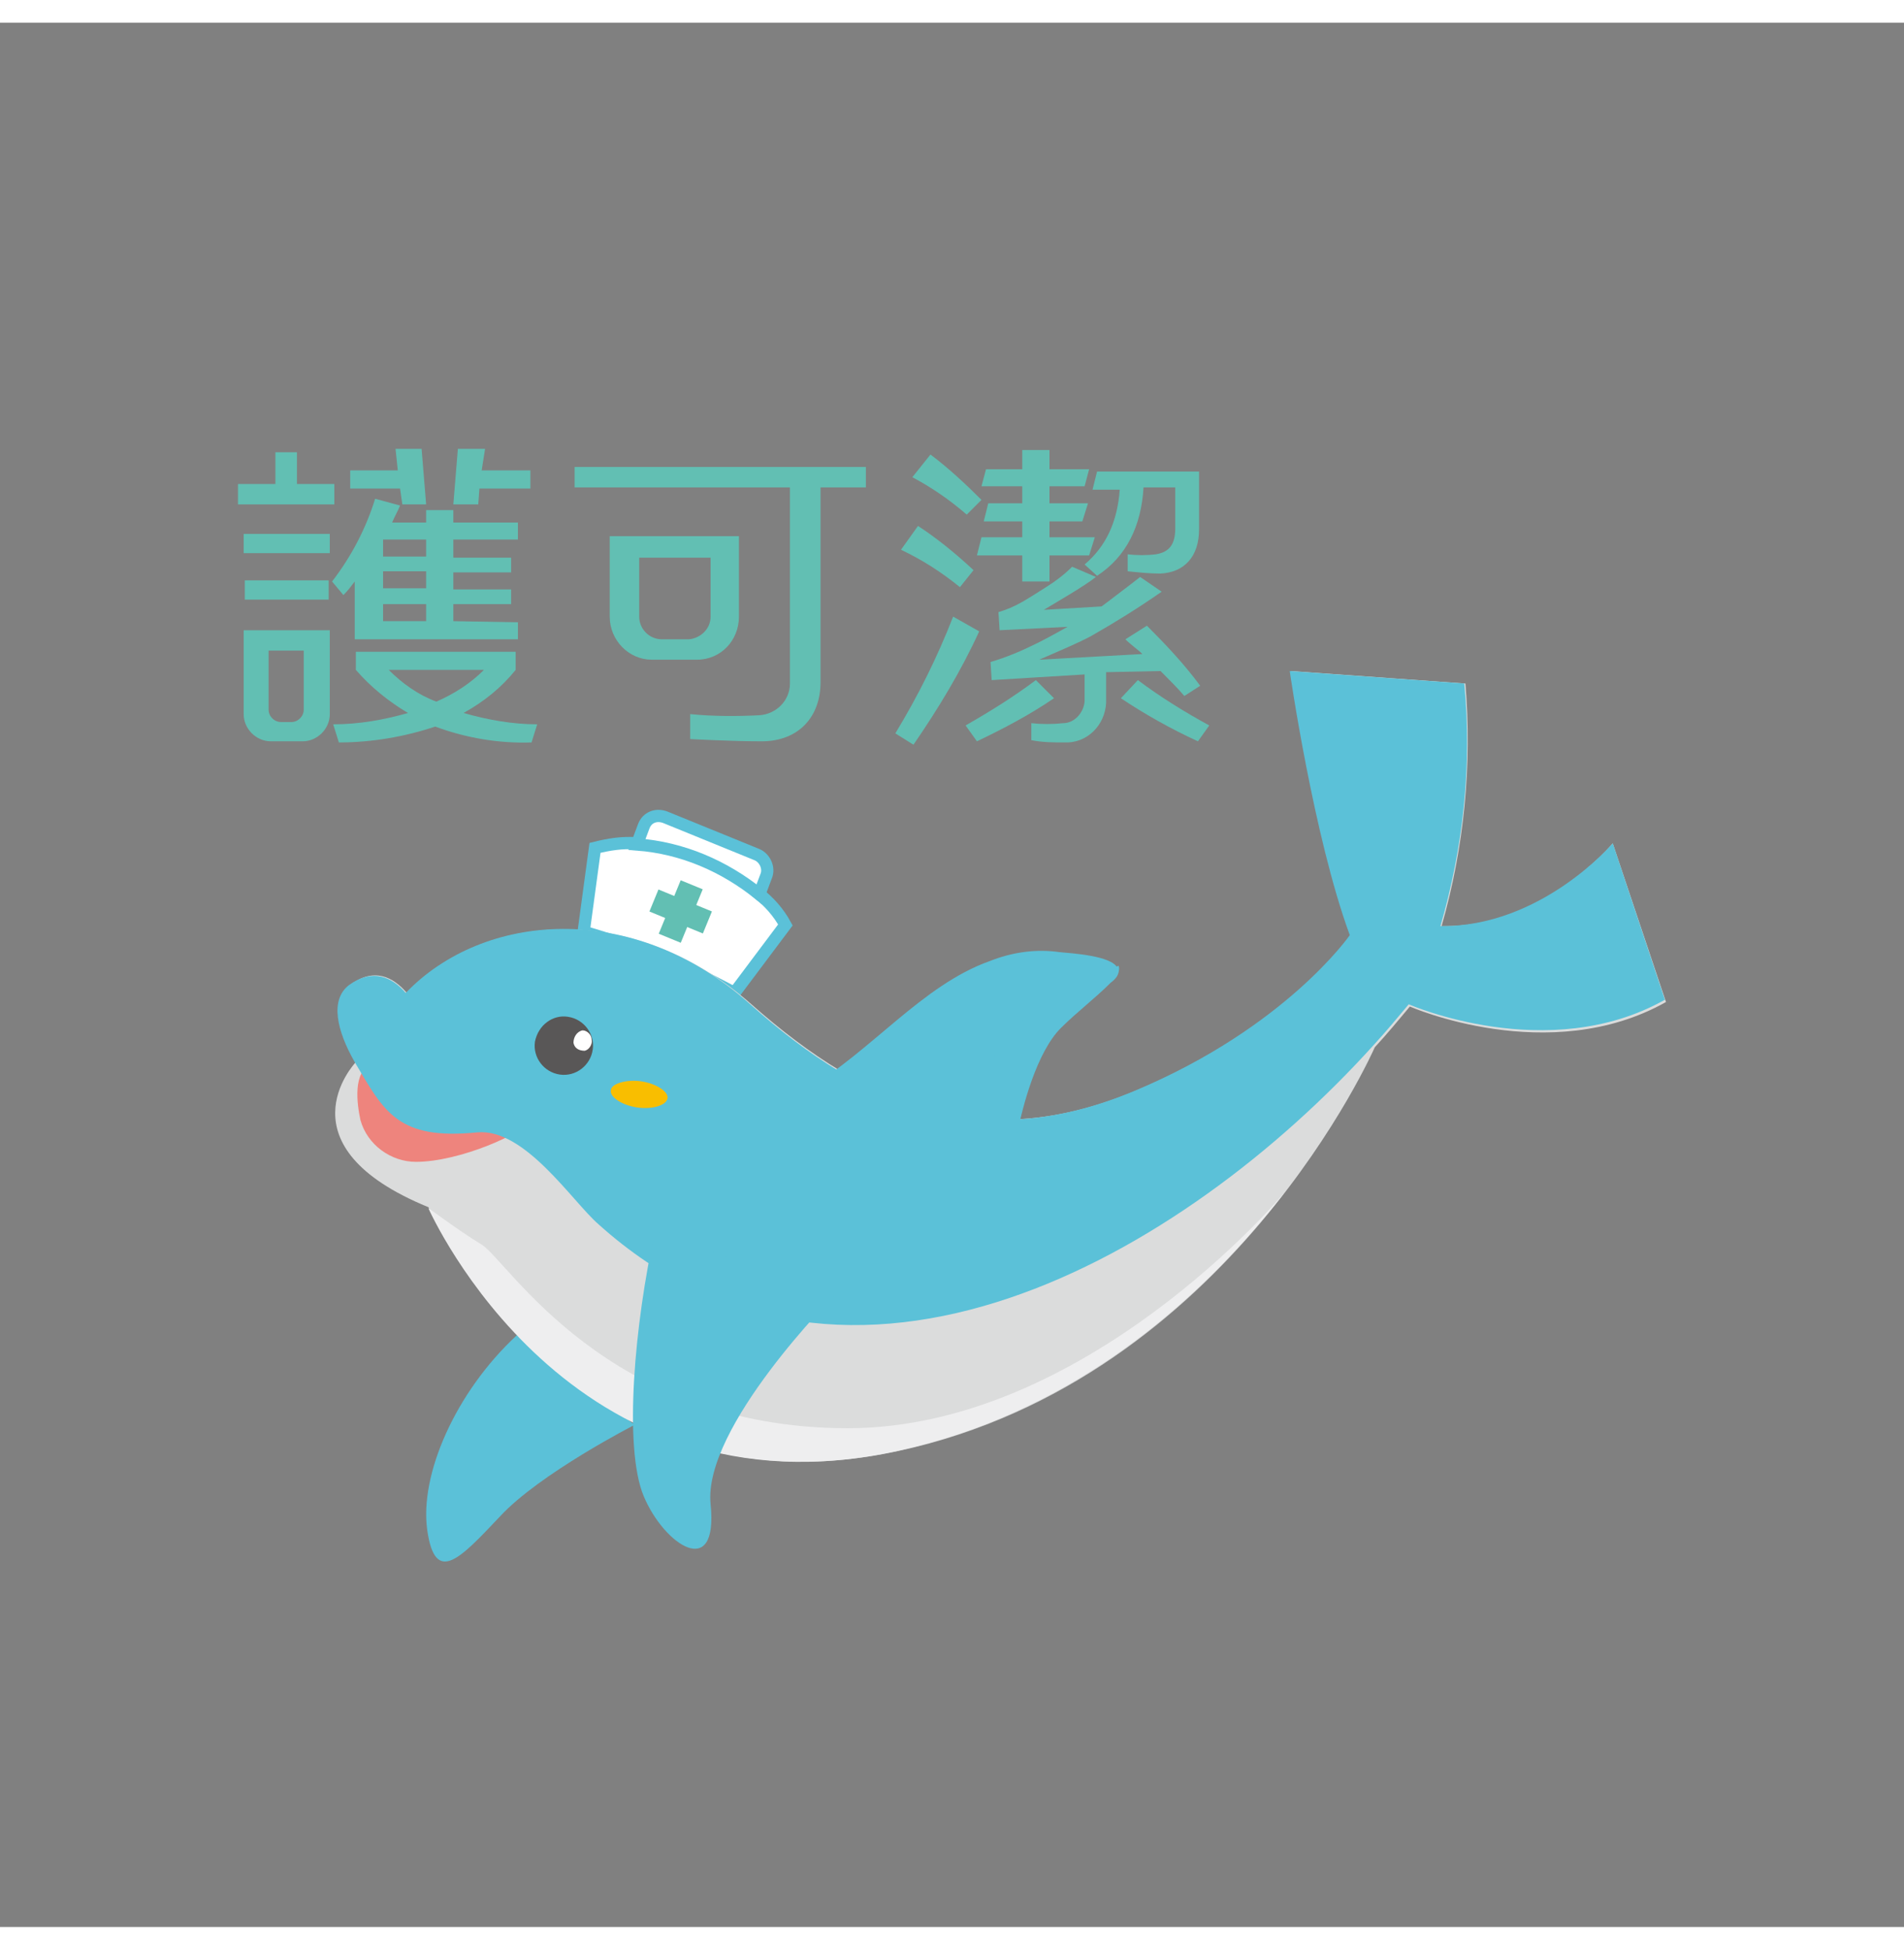 <?xml version="1.0" encoding="UTF-8"?> <svg xmlns="http://www.w3.org/2000/svg" xmlns:xlink="http://www.w3.org/1999/xlink" version="1.1" id="圖層_1" x="0px" y="0px" viewBox="0 0 168 168" height="172" style="enable-background:new 0 0 168 168;" xml:space="preserve"><rect x="0" y="0" width="168" height="168" fill="#808080" stroke="none"/> <style type="text/css"> .st0{fill:#FFFFFF;} .st1{fill:none;stroke:#5BC1D8;stroke-width:1.08;stroke-miterlimit:10;} .st2{fill:#62BFB3;} .st3{fill:#5BC1D8;} .st4{fill:#DBDCDC;} .st5{fill:#EEEEEF;} .st6{fill:#F7F7F7;} .st7{fill:none;} .st8{fill:none;stroke:#231815;stroke-width:0.9;stroke-miterlimit:10;} .st9{fill:#EE847D;} .st10{fill:#F9BE00;} .st11{fill:#595757;} </style> <g> <g id="圖層_1_00000134231764610868410330000008777831430278457256_"> <path class="st0" d="M52.5,72.8l-1,7.4c0,0,4.7,1.4,6.8,2.2c2.2,0.9,6.5,3.2,6.5,3.2l4.5-6c-0.6-1.1-1.4-2-2.4-2.8 c-1.5-1.3-3.2-2.3-5-3c-1.8-0.8-3.8-1.2-5.7-1.4C54.9,72.3,53.6,72.4,52.5,72.8"></path> <path class="st1" d="M52.5,72.8l-1,7.4c0,0,4.7,1.4,6.8,2.2c2.2,0.9,6.5,3.2,6.5,3.2l4.5-6c-0.6-1.1-1.4-2-2.4-2.8 c-1.5-1.3-3.2-2.3-5-3c-1.8-0.8-3.8-1.2-5.7-1.4C54.9,72.3,53.7,72.5,52.5,72.8z"></path> <path class="st0" d="M56.8,70.9l-0.6,1.6c4,0.3,7.7,1.9,10.8,4.4l0.6-1.6c0.3-0.7-0.1-1.6-0.8-1.9l-8.1-3.3 C57.9,69.8,57.1,70.1,56.8,70.9"></path> <path class="st1" d="M56.8,70.9l-0.6,1.6c4,0.3,7.7,1.9,10.8,4.4l0.6-1.6c0.3-0.7-0.1-1.6-0.8-1.9l-8.1-3.3 C57.9,69.8,57.1,70.1,56.8,70.9z"></path> <rect x="59" y="75.8" transform="matrix(0.38 -0.925 0.925 0.38 -35.234 104.186)" class="st2" width="2.1" height="5.1"></rect> <rect x="57.5" y="77.3" transform="matrix(0.38 -0.925 0.925 0.38 -35.229 104.189)" class="st2" width="5.1" height="2.1"></rect> <path class="st3" d="M45.6,115.8c-5.4,5-8.6,12.3-7.9,17.2s2.9,2.5,6.4-1.2c3.5-3.8,11.9-8.1,11.9-8.1"></path> <path class="st4" d="M147,86.4c-10.3,5.8-22.6,0.4-22.6,0.4c-1,1.2-2,2.4-3.1,3.6h0c0,0-12.8,29.3-42,35.6 c-29.3,6.4-41.5-21.5-41.5-21.5c-13.2-5.4-6.6-12.6-6.4-12.8c-1.6-2.8-2.2-5.6-0.5-6.8c2.1-1.6,3.8-0.7,5,0.7 c6.8-7.1,20-8.2,30.4,1s20.7,13.2,34,7.6s18.9-13.7,18.9-13.7c-3.3-8.7-5.3-23.3-5.3-23.3l15.4,1.1c0.6,7.2-0.1,14.4-2.1,21.4 c8.9,0.2,15.1-7.3,15.1-7.3L147,86.4z"></path> <path class="st5" d="M113.5,103c-6.7,8.7-17.9,19.4-34.3,23C50.2,132.4,38,105,37.8,104.6c0.1,0,2.4,1.8,4.7,3.2 s11,16.2,32.3,16.2C95.7,124,113,103.7,113.5,103"></path> <path class="st6" d="M113.5,103L113.5,103"></path> <line class="st7" x1="37.8" y1="104.6" x2="37.8" y2="104.6"></line> <line class="st8" x1="35.8" y1="85.6" x2="35.8" y2="85.6"></line> <line class="st8" x1="31.4" y1="91.8" x2="31.4" y2="91.8"></line> <path class="st9" d="M32.8,91.9c-1.7,0.6-1.3,3.5-1,4.9c0.6,2.2,2.7,3.7,4.9,3.7c3.8,0,9.6-2.5,10.4-3.9c0.6-0.9-7.1-2.3-7.7-2.6 c-1.4-0.7-2.9-1.2-4.4-1.6C34.2,92.1,33.4,91.7,32.8,91.9"></path> <path class="st3" d="M142.3,72.4c0,0-6.3,7.4-15.2,7.3c2-6.9,2.8-14.2,2.1-21.4l-15.4-1.1c0,0,2.1,14.6,5.3,23.3 c0,0-5.6,8.1-18.9,13.7c-13.3,5.6-23.6,1.7-34-7.6s-23.6-8.1-30.4-1c-1.2-1.4-2.9-2.2-5-0.7c-1.7,1.3-1.1,4,0.5,6.8 c2.6,4.4,3.8,6.9,10.8,6.2c4.2-0.4,8.4,6.1,10.7,8.1c22.1,19.9,51.6,2.8,68.4-15.8c1.1-1.2,2.1-2.4,3.1-3.6c0,0,12.3,5.4,22.6-0.4 L142.3,72.4z"></path> <path class="st10" d="M53.9,94.2c-0.1,0.6,1,1.3,2.3,1.5c1.4,0.2,2.6-0.2,2.7-0.8c0.1-0.6-1-1.3-2.3-1.5S53.9,93.6,53.9,94.2"></path> <path class="st11" d="M47.2,89.9c-0.2,1.4,0.8,2.7,2.2,2.9c1.4,0.2,2.7-0.8,2.9-2.2c0.2-1.4-0.8-2.7-2.2-2.9c0,0,0,0,0,0 C48.8,87.5,47.5,88.4,47.2,89.9"></path> <path class="st3" d="M35.8,85.6c0.3,0.1,0.6,0.3,0.9,0.6c0.2,0.2,0.4,0.5,0.6,0.8c0.2,0.3,0.3,0.6,0.4,0.9c0.1,0.3,0.1,0.7,0.1,1 c-0.3-0.2-0.5-0.5-0.7-0.8c-0.2-0.3-0.4-0.5-0.5-0.8c-0.2-0.3-0.3-0.6-0.4-0.8C36,86.3,35.9,86,35.8,85.6"></path> <path class="st3" d="M71.3,94c5.5-3.2,10.1-9.1,16-11.2c2-0.8,4.1-1.1,6.2-0.8c1,0.1,4.6,0.3,5.1,1.4c0.3,0.5-0.2,1-0.6,1.3 c-1.4,1.4-3,2.6-4.4,4c-2.1,2.1-3.4,6.9-3.9,9.6"></path> <path class="st3" d="M73.7,112.2c0,0-11.7,11.7-11,18.5c0.7,6.8-4.1,3.6-5.9-0.7c-1.8-4.3-0.8-15.3,1-23.4"></path> <path class="st0" d="M52.2,89.7c0-0.4-0.4-0.8-0.8-0.8c-0.5,0.1-0.8,0.6-0.8,1.1c0.1,0.5,0.5,0.7,1,0.7 C52,90.6,52.3,90.1,52.2,89.7"></path> <g> <path class="st3" d="M98,84.5c-1.4,1.4-3,2.6-4.4,4c-1.9,1.8-3.1,5.8-3.7,8.7c-0.1,0.5-0.6,0.9-1.2,0.8c0,0,0,0,0,0L85,97 c1-2.4,2.6-6.1,4.3-8.1c2.7-3.2,9.4-5.7,9.4-5.7C98.9,83.8,98.4,84.2,98,84.5"></path> </g> <path class="st2" d="M57.5,56.2h4c2.1,0,3.7-1.7,3.7-3.8v-7.1H53.8v7.1C53.8,54.5,55.5,56.2,57.5,56.2z M56.4,47.2h6.3v5.2 c0,1.1-0.9,1.9-1.9,2h-2.4c-1.1,0-2-0.9-2-2V47.2z"></path> <path class="st2" d="M50.7,39.2V41h19v17.3c0,1.5-1.2,2.7-2.7,2.8c-2,0.1-4.1,0.1-6.1-0.1v2.2c0,0,3.6,0.2,6.3,0.2 c3.3,0,5.2-2.2,5.2-5.2V41h4v-1.8H50.7z"></path> <path class="st2" d="M85.9,48.3c-1.5-1.4-3.2-2.8-4.9-3.9l-1.5,2.1c1.9,0.9,3.6,2,5.2,3.3L85.9,48.3z"></path> <path class="st2" d="M84.1,52.4c-1.4,3.6-3.1,7-5.1,10.3l1.6,1c2.2-3.2,4.2-6.5,5.8-10L84.1,52.4z"></path> <path class="st2" d="M86.6,42.1c-1.4-1.4-2.9-2.8-4.5-4l-1.6,2c1.7,0.9,3.3,2,4.8,3.3L86.6,42.1z"></path> <path class="st2" d="M100.4,58l-1.5,1.6c2.1,1.4,4.4,2.7,6.8,3.8l1-1.4C104.5,60.8,102.4,59.5,100.4,58z"></path> <path class="st2" d="M91.4,58c-2,1.5-4.1,2.8-6.2,4l1,1.4c2.3-1.1,4.6-2.3,6.8-3.8L91.4,58z"></path> <path class="st2" d="M95.7,47.8l1.1,1c2.6-1.7,3.9-4.4,4.1-7.8h2.8c0,0,0,2.6,0,3.6c0,1.4-0.5,2.1-1.7,2.3c-0.8,0.1-1.7,0.1-2.5,0 v1.5c1,0.1,1.9,0.2,2.9,0.2c2.1-0.1,3.4-1.5,3.4-3.9v-5.1h-9l-0.4,1.6h2.4C98.6,44,97.6,46.2,95.7,47.8z"></path> <path class="st2" d="M102.4,57.2l0.2,0.2c0.7,0.7,1.3,1.3,1.9,2l1.4-0.9c-1.4-1.9-3-3.6-4.7-5.3l-1.9,1.2c0.5,0.5,1.1,0.9,1.5,1.3 l-9.1,0.5c1.6-0.7,3.5-1.5,4.6-2.1c2.1-1.2,4.2-2.5,6.2-3.9l-1.9-1.3c-1,0.8-2.1,1.6-3,2.3l-0.4,0.3l-5.1,0.3 c1-0.6,3.6-2.1,4.6-2.9L94.6,48c-0.7,0.7-1.5,1.3-2.3,1.8c-0.8,0.5-1.4,0.9-2.1,1.3c-0.7,0.4-1.4,0.7-2.1,0.9l0.1,1.6l6-0.3 c-0.9,0.5-1.8,1-2.6,1.4c-1.4,0.7-2.8,1.3-4.2,1.7l0.1,1.6l8.2-0.5v2.4c-0.1,1-0.9,1.9-1.9,1.9c-0.9,0.1-1.9,0.1-2.8,0v1.5 c1,0.2,2,0.2,2.9,0.2c2,0.1,3.6-1.5,3.7-3.5c0-0.1,0-0.1,0-0.2v-2.5L102.4,57.2z"></path> <polygon class="st2" points="96.6,45.4 92.6,45.4 92.6,44 95.5,44 96,42.4 92.6,42.4 92.6,40.9 95.7,40.9 96.1,39.4 92.6,39.4 92.6,37.7 90.2,37.7 90.2,39.4 87,39.4 86.6,40.9 90.2,40.9 90.2,42.4 87.2,42.4 86.8,44 90.2,44 90.2,45.4 86.6,45.4 86.2,47 90.2,47 90.2,49.3 92.6,49.3 92.6,47 96.1,47 "></polygon> <rect x="21.6" y="49.2" class="st2" width="7.4" height="1.7"></rect> <polygon class="st2" points="46.8,39.5 42.5,39.5 42.8,37.6 40.4,37.6 40,42.5 42.2,42.5 42.3,41.1 46.8,41.1 "></polygon> <polygon class="st2" points="37.6,42.5 37.2,37.6 34.9,37.6 35.1,39.5 30.9,39.5 30.9,41.1 35.3,41.1 35.5,42.5 "></polygon> <path class="st2" d="M21.5,53.6V61c0,1.3,1.1,2.4,2.4,2.4h2.8c1.3,0,2.4-1.1,2.4-2.4v-7.4H21.5z M23.7,60.6v-5.2h3.1v5.2 c0,0.6-0.5,1.1-1.1,1.1c0,0,0,0,0,0h-0.9C24.2,61.7,23.7,61.2,23.7,60.6z"></path> <rect x="21.5" y="45.1" class="st2" width="7.6" height="1.7"></rect> <polygon class="st2" points="26.2,40.7 26.2,37.9 24.3,37.9 24.3,40.7 21,40.7 21,42.5 29.5,42.5 29.5,40.7 "></polygon> <path class="st2" d="M40.9,60.9c1.8-1,3.3-2.2,4.6-3.8v-1.6H31.4v1.6c1.3,1.5,2.9,2.8,4.6,3.8c-2.1,0.6-4.3,1-6.6,1l0.5,1.6 c2.9,0,5.8-0.5,8.5-1.4c2.7,1,5.6,1.5,8.5,1.4l0.5-1.6C45.2,61.9,43,61.5,40.9,60.9z M34.3,57.1h8.4c-1.2,1.2-2.6,2.1-4.2,2.8 C36.9,59.3,35.5,58.3,34.3,57.1L34.3,57.1z"></path> <path class="st2" d="M40,52.8v-1.5h5.1v-1.3H40v-1.5h5.1v-1.3H40v-1.6h5.7v-1.5H40V43h-2.4v1.1h-3c0.2-0.5,0.5-1,0.7-1.5L33.1,42 c-0.8,2.6-2.1,5.1-3.8,7.3l1,1.2c0.4-0.4,0.7-0.8,1-1.2v5.1h14.4v-1.5L40,52.8z M37.6,52.8h-3.8v-1.5h3.8V52.8z M37.6,49.9h-3.8 v-1.5h3.8V49.9z M37.6,47.1h-3.8v-1.5h3.8V47.1z"></path> </g> </g> </svg> 